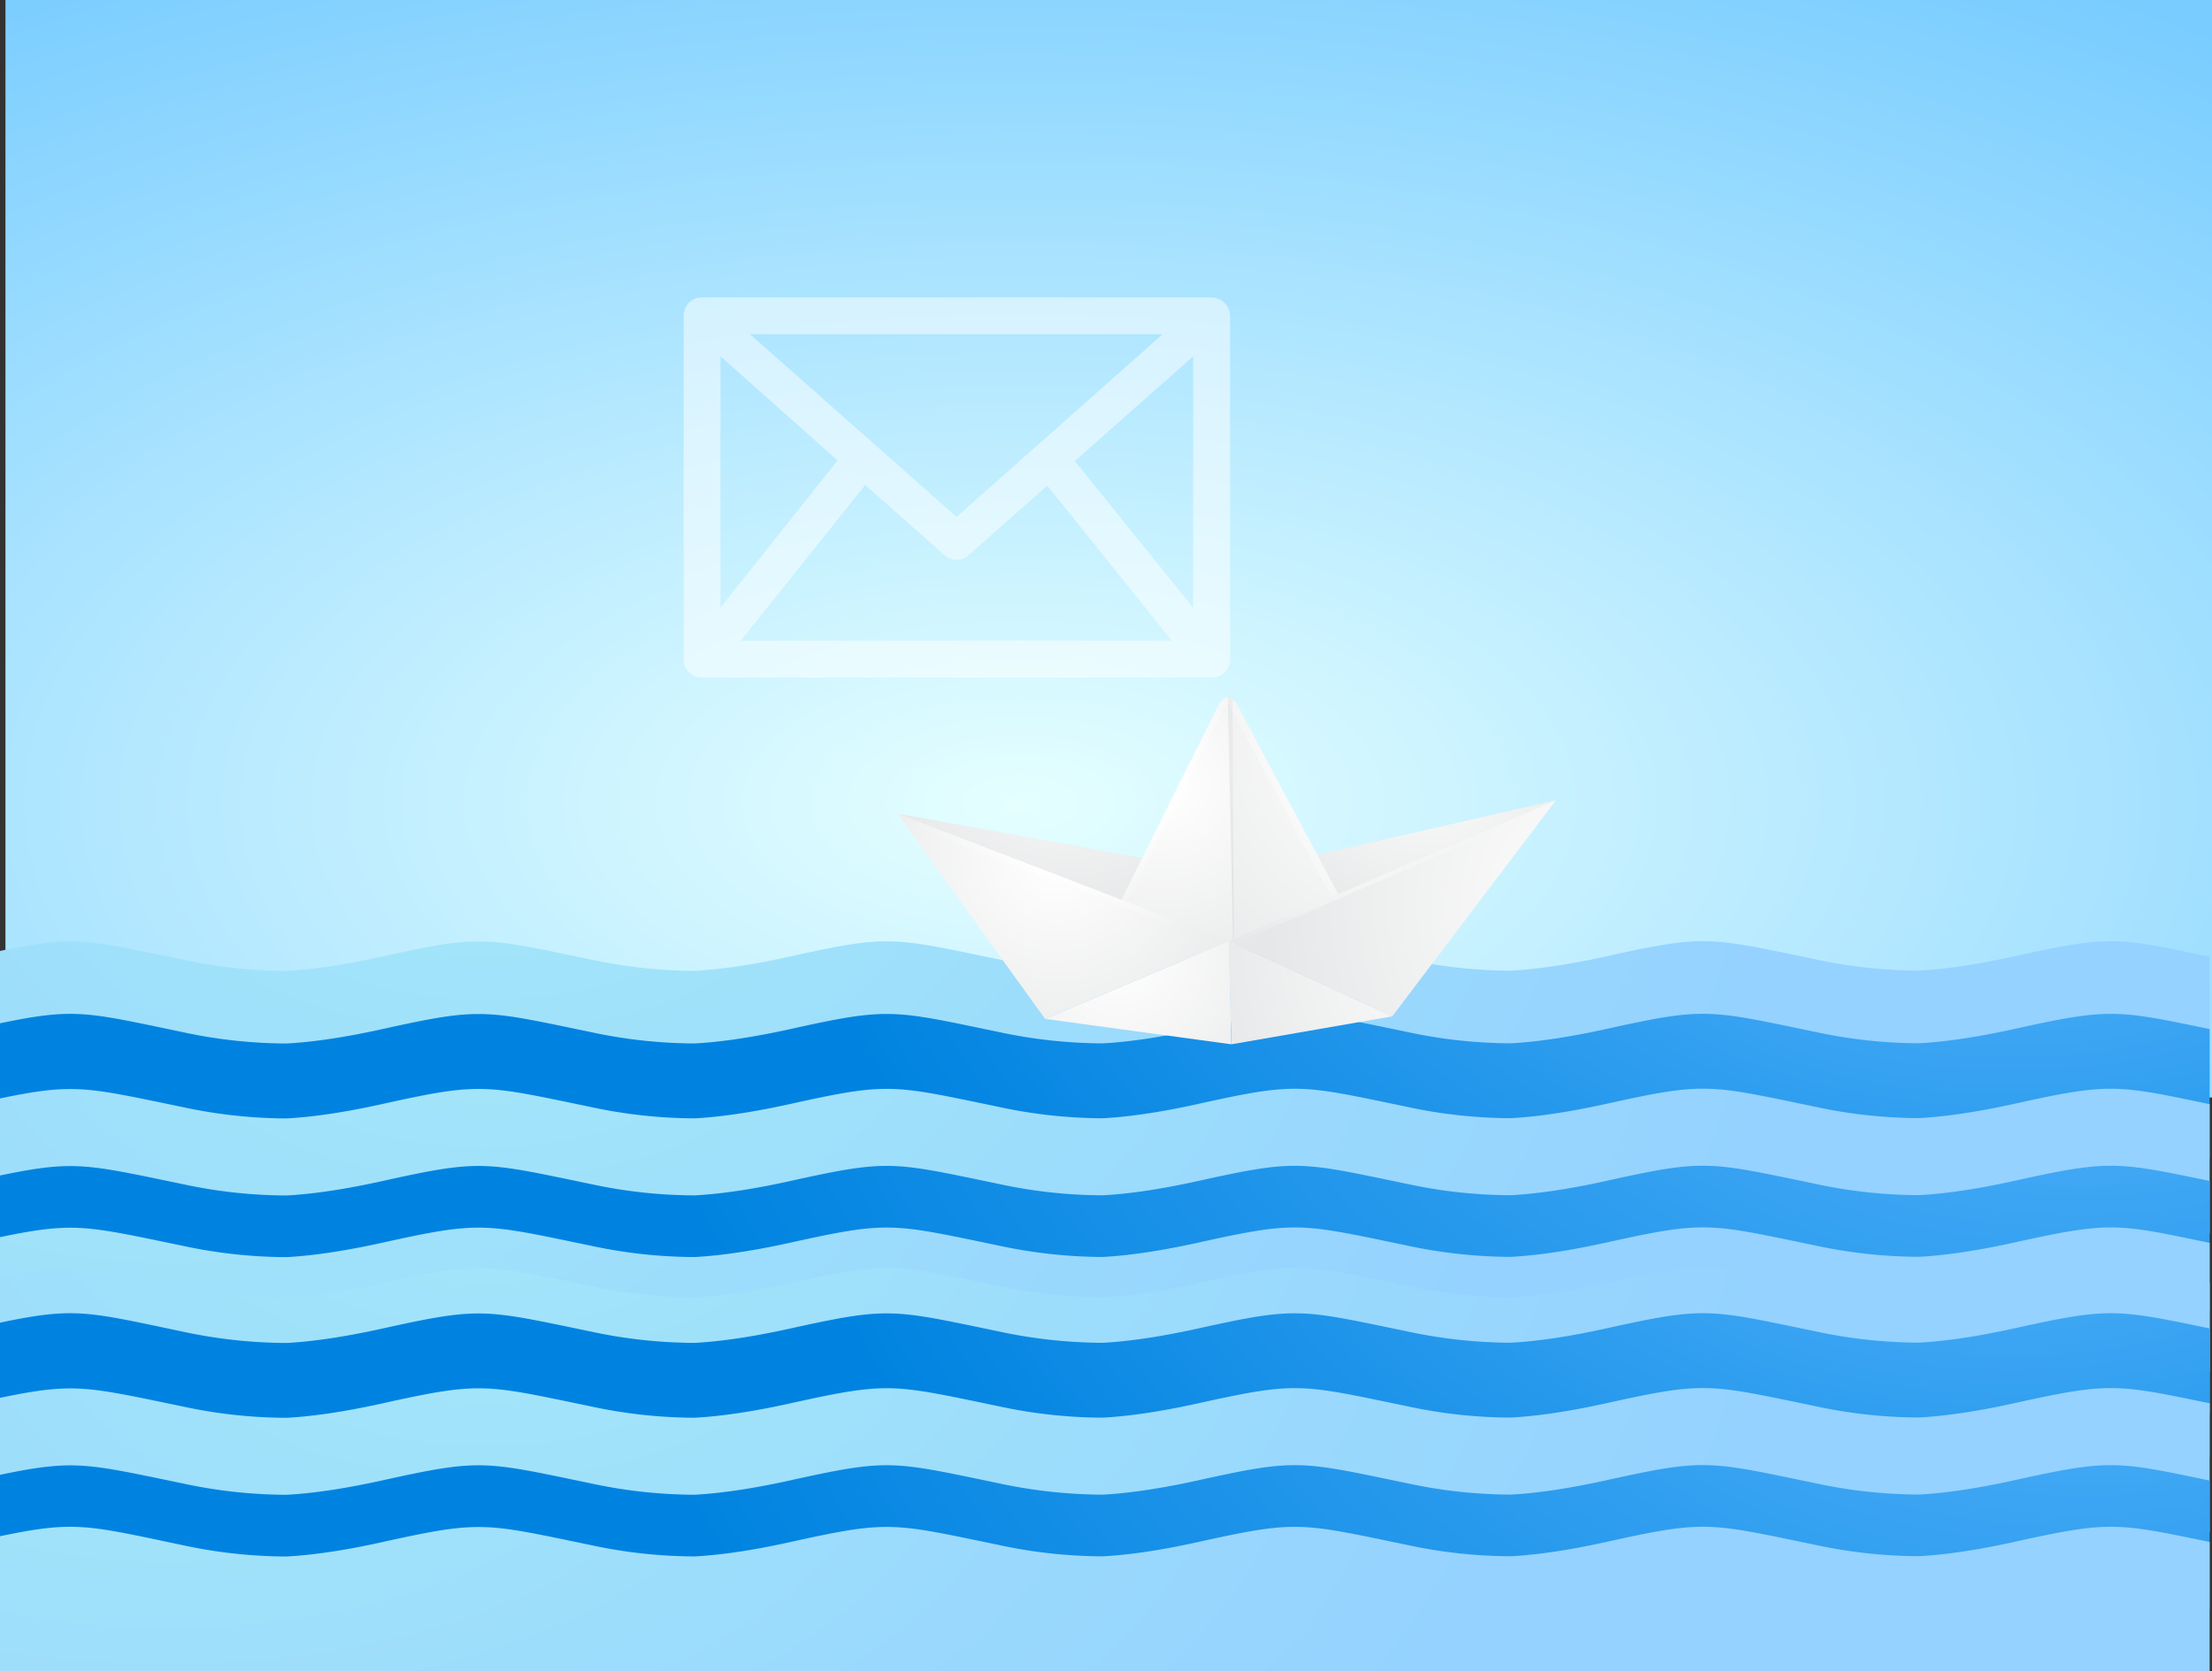 <svg xmlns="http://www.w3.org/2000/svg" xmlns:xlink="http://www.w3.org/1999/xlink" width="802" height="606" viewBox="0 0 802 606">
  <rect x="0" y="0" width="802" height="606" fill="#333333" stroke="none"/>
  <defs>
    <radialGradient id="radial-gradient" cx="428" cy="360" r="443.12" gradientTransform="translate(-314.83 3.18) scale(1.6 0.8)" gradientUnits="userSpaceOnUse">
      <stop offset="0" stop-color="#e5ffff"/>
      <stop offset="1" stop-color="#78ccff"/>
    </radialGradient>
    <radialGradient id="radial-gradient-2" cx="285.62" cy="313.07" r="236.9" gradientTransform="translate(-390.15) scale(1.98 1)" gradientUnits="userSpaceOnUse">
      <stop offset="0.02" stop-color="#a3e6f9"/>
      <stop offset="1" stop-color="#95d2ff"/>
    </radialGradient>
    <radialGradient id="radial-gradient-3" cx="565.04" cy="318.66" r="218.61" gradientTransform="translate(-390.15) scale(1.98 1)" gradientUnits="userSpaceOnUse">
      <stop offset="0" stop-color="#4fb0f9"/>
      <stop offset="1" stop-color="#0083e0"/>
    </radialGradient>
    <radialGradient id="radial-gradient-4" cx="285.62" cy="366.56" r="236.9" xlink:href="#radial-gradient-2"/>
    <radialGradient id="radial-gradient-5" cx="577.82" cy="368.16" r="262.95" xlink:href="#radial-gradient-3"/>
    <radialGradient id="radial-gradient-6" cx="227.34" cy="393.71" r="250.75" xlink:href="#radial-gradient-2"/>
    <radialGradient id="radial-gradient-7" cx="285.62" cy="431.52" r="236.9" xlink:href="#radial-gradient-2"/>
    <radialGradient id="radial-gradient-8" cx="565.04" cy="427.23" r="218.61" xlink:href="#radial-gradient-3"/>
    <radialGradient id="radial-gradient-9" cx="285.62" cy="475.14" r="236.9" xlink:href="#radial-gradient-2"/>
    <radialGradient id="radial-gradient-10" cx="577.82" cy="476.73" r="262.95" xlink:href="#radial-gradient-3"/>
    <radialGradient id="radial-gradient-11" cx="227.34" cy="502.28" r="250.75" xlink:href="#radial-gradient-2"/>
    <radialGradient id="radial-gradient-12" cx="390.5" cy="254.25" r="76.31" gradientTransform="translate(-6.17 9.98) rotate(-0.78)" gradientUnits="userSpaceOnUse">
      <stop offset="0.01" stop-color="#fff"/>
      <stop offset="1" stop-color="#e6e7e8"/>
    </radialGradient>
    <radialGradient id="radial-gradient-13" cx="519.1" cy="264.76" r="74.11" xlink:href="#radial-gradient-12"/>
    <radialGradient id="radial-gradient-14" cx="512.09" cy="267.69" r="116.99" xlink:href="#radial-gradient-12"/>
    <radialGradient id="radial-gradient-15" cx="482.15" cy="273.39" r="111.02" gradientTransform="translate(-6.17 9.98) rotate(-0.78)" gradientUnits="userSpaceOnUse">
      <stop offset="0" stop-opacity="0"/>
      <stop offset="1" stop-opacity="0.1"/>
    </radialGradient>
    <radialGradient id="radial-gradient-16" cx="492.94" cy="272.57" r="98.71" gradientTransform="translate(-6.17 9.98) rotate(-0.78)" gradientUnits="userSpaceOnUse">
      <stop offset="0" stop-color="#fff" stop-opacity="0.6"/>
      <stop offset="0.74" stop-color="#fff" stop-opacity="0"/>
    </radialGradient>
    <radialGradient id="radial-gradient-17" cx="424.4" cy="280.55" r="85.25" xlink:href="#radial-gradient-12"/>
    <radialGradient id="radial-gradient-18" cx="427.6" cy="282.56" r="72.42" xlink:href="#radial-gradient-16"/>
    <radialGradient id="radial-gradient-19" cx="587.5" cy="326.15" r="126.97" xlink:href="#radial-gradient-12"/>
    <radialGradient id="radial-gradient-20" cx="485.2" cy="300.42" r="74.33" xlink:href="#radial-gradient-16"/>
    <radialGradient id="radial-gradient-21" cx="540.74" cy="340.18" r="108.57" xlink:href="#radial-gradient-12"/>
    <radialGradient id="radial-gradient-22" cx="406.28" cy="340.76" r="82.19" xlink:href="#radial-gradient-12"/>
    <radialGradient id="radial-gradient-23" cx="385.23" cy="305.69" r="86.69" xlink:href="#radial-gradient-12"/>
    <radialGradient id="radial-gradient-24" cx="385.23" cy="300.08" r="73.92" xlink:href="#radial-gradient-16"/>
  </defs>
  <title>barco-mensaje</title>
  <g id="cielo">
    <rect x="1.98" width="800.02" height="398" fill="url(#radial-gradient)"/>
  </g>
  <g id="olas">
    <path d="M729.28,342.82c-15.5,3.43-26.72,4.76-34.49,5.17A181,181,0,0,1,657,343.85c-38.62-8-39.64-9-75.72-1-15.5,3.43-26.73,4.76-34.5,5.17a181,181,0,0,1-37.75-4.14c-38.62-8-39.64-9-75.72-1-15.5,3.43-26.73,4.76-34.5,5.17a181.06,181.06,0,0,1-37.76-4.14c-38.62-8-39.63-9-75.71-1-15.5,3.43-26.73,4.76-34.5,5.17a181.13,181.13,0,0,1-37.76-4.14c-38.62-8-39.63-9-75.71-1-15.51,3.43-26.73,4.76-34.5,5.17a181,181,0,0,1-37.76-4.14c-34.87-7.2-39.09-8.74-66.14-3.1v48.89H800.15v-46.8C766.25,335.81,763.78,335.19,729.28,342.82Z" transform="translate(1 4)" fill="url(#radial-gradient-2)"/>
    <path d="M729.28,369.17c-15.5,3.42-26.72,4.76-34.49,5.17A180.45,180.45,0,0,1,657,370.19c-38.62-8-39.64-9-75.72-1-15.5,3.42-26.73,4.76-34.5,5.17a180.43,180.43,0,0,1-37.75-4.15c-38.62-8-39.64-9-75.72-1-15.5,3.42-26.73,4.76-34.5,5.17a181.06,181.06,0,0,1-37.76-4.14c-38.62-8-39.63-9-75.71-1-15.5,3.42-26.73,4.76-34.5,5.17a180.58,180.58,0,0,1-37.76-4.15c-38.62-8-39.63-9-75.71-1-15.51,3.42-26.73,4.76-34.5,5.17a180.45,180.45,0,0,1-37.76-4.15C30.27,363,26.05,361.46-1,367.1V416H800.15v-46.8C766.25,362.15,763.78,361.54,729.28,369.17Z" transform="translate(1 4)" fill="url(#radial-gradient-3)"/>
    <path d="M729.28,396.31c-15.5,3.43-26.72,4.76-34.49,5.17A180.31,180.31,0,0,1,657,397.34c-38.62-8-39.64-9-75.72-1-15.5,3.43-26.73,4.76-34.5,5.17a180.29,180.29,0,0,1-37.75-4.14c-38.62-8-39.64-9-75.72-1-15.5,3.43-26.73,4.76-34.5,5.17a180.38,180.38,0,0,1-37.76-4.14c-38.62-8-39.63-9-75.71-1-15.5,3.43-26.73,4.76-34.5,5.17a180.44,180.44,0,0,1-37.76-4.14c-38.62-8-39.63-9-75.71-1-15.51,3.43-26.73,4.76-34.5,5.17a180.31,180.31,0,0,1-37.76-4.14c-34.87-7.2-39.09-8.74-66.14-3.1v48.89H800.15v-46.8C766.25,389.3,763.78,388.68,729.28,396.31Z" transform="translate(1 4)" fill="url(#radial-gradient-4)"/>
    <path d="M729.28,424.25c-15.5,3.43-26.72,4.76-34.49,5.17A179.63,179.63,0,0,1,657,425.28c-38.62-8-39.64-9-75.72-1-15.5,3.43-26.73,4.76-34.5,5.17a179.62,179.62,0,0,1-37.75-4.14c-38.62-8-39.64-9-75.72-1-15.5,3.43-26.73,4.76-34.5,5.17a179.7,179.7,0,0,1-37.76-4.14c-38.62-8-39.63-9-75.71-1-15.5,3.43-26.73,4.76-34.5,5.17a179.76,179.76,0,0,1-37.76-4.14c-38.62-8-39.63-9-75.71-1-15.51,3.43-26.73,4.76-34.5,5.17a179.63,179.63,0,0,1-37.76-4.14c-34.87-7.2-39.09-8.73-66.14-3.1v48.89H800.15V424.28C766.25,417.24,763.78,416.63,729.28,424.25Z" transform="translate(1 4)" fill="url(#radial-gradient-5)"/>
    <path d="M729.28,446.61c-15.5,3.42-26.72,4.76-34.49,5.17A181,181,0,0,1,657,447.64c-38.62-8-39.64-9-75.72-1-15.5,3.42-26.73,4.76-34.5,5.17a181,181,0,0,1-37.75-4.14c-38.62-8-39.64-9-75.72-1-15.5,3.42-26.73,4.76-34.5,5.17a181.06,181.06,0,0,1-37.76-4.14c-38.62-8-39.63-9-75.71-1-15.5,3.42-26.73,4.76-34.5,5.17a181.13,181.13,0,0,1-37.76-4.14c-38.62-8-39.63-9-75.71-1-15.51,3.42-26.73,4.76-34.5,5.17a181,181,0,0,1-37.76-4.14c-34.87-7.2-39.09-8.74-66.14-3.1v48.89H800.15v-46.8C766.25,439.59,763.78,439,729.28,446.61Z" transform="translate(1 4)" fill="url(#radial-gradient-6)"/>
    <path d="M729.28,461.26c-15.5,3.43-26.72,4.76-34.49,5.17A179.63,179.63,0,0,1,657,462.29c-38.62-8-39.64-9-75.72-1-15.5,3.43-26.73,4.76-34.5,5.17a179.62,179.62,0,0,1-37.75-4.14c-38.62-8-39.64-9-75.72-1-15.5,3.43-26.73,4.76-34.5,5.17a179.7,179.7,0,0,1-37.76-4.14c-38.62-8-39.63-9-75.71-1-15.5,3.43-26.73,4.76-34.5,5.17a179.76,179.76,0,0,1-37.76-4.14c-38.62-8-39.63-9-75.71-1-15.51,3.43-26.73,4.76-34.5,5.17a179.63,179.63,0,0,1-37.76-4.14c-34.87-7.2-39.09-8.73-66.14-3.09v48.88H800.15V461.29C766.25,454.25,763.78,453.64,729.28,461.26Z" transform="translate(1 4)" fill="url(#radial-gradient-7)"/>
    <path d="M729.28,477.74c-15.5,3.42-26.72,4.76-34.49,5.17A181,181,0,0,1,657,478.77c-38.62-8-39.64-9-75.72-1-15.5,3.43-26.73,4.76-34.5,5.17a181,181,0,0,1-37.75-4.14c-38.62-8-39.64-9-75.72-1-15.5,3.43-26.73,4.76-34.5,5.17a181.06,181.06,0,0,1-37.76-4.14c-38.62-8-39.63-9-75.71-1-15.5,3.42-26.73,4.76-34.5,5.17a181.13,181.13,0,0,1-37.76-4.14c-38.62-8-39.63-9-75.71-1-15.51,3.43-26.73,4.76-34.5,5.17a181,181,0,0,1-37.76-4.14C30.27,471.57,26.05,470-1,475.67v48.89H800.15v-46.8C766.25,470.72,763.78,470.11,729.28,477.74Z" transform="translate(1 4)" fill="url(#radial-gradient-8)"/>
    <path d="M729.28,504.88c-15.5,3.43-26.72,4.76-34.49,5.17A179.63,179.63,0,0,1,657,505.91c-38.62-8-39.64-9-75.72-1-15.5,3.43-26.73,4.76-34.5,5.17a179.62,179.62,0,0,1-37.75-4.14c-38.62-8-39.64-9-75.72-1-15.5,3.43-26.73,4.76-34.5,5.17a179.7,179.7,0,0,1-37.76-4.14c-38.62-8-39.63-9-75.71-1-15.5,3.43-26.73,4.76-34.5,5.17a179.76,179.76,0,0,1-37.76-4.14c-38.62-8-39.63-9-75.71-1-15.51,3.43-26.73,4.76-34.5,5.17a179.63,179.63,0,0,1-37.76-4.14c-34.87-7.2-39.09-8.73-66.14-3.09V551.7H800.15V504.91C766.25,497.87,763.78,497.26,729.28,504.88Z" transform="translate(1 4)" fill="url(#radial-gradient-9)"/>
    <path d="M729.28,532.83c-15.5,3.42-26.72,4.76-34.49,5.17A180.45,180.45,0,0,1,657,533.85c-38.62-8-39.64-9-75.72-1-15.5,3.42-26.73,4.76-34.5,5.17a180.43,180.43,0,0,1-37.75-4.15c-38.62-8-39.64-9-75.72-1-15.5,3.42-26.73,4.76-34.5,5.17a181.06,181.06,0,0,1-37.76-4.14c-38.62-8-39.63-9-75.71-1-15.5,3.42-26.73,4.76-34.5,5.17a180.58,180.58,0,0,1-37.76-4.15c-38.62-8-39.63-9-75.71-1-15.51,3.42-26.73,4.76-34.5,5.17a180.45,180.45,0,0,1-37.76-4.15c-34.87-7.2-39.09-8.73-66.14-3.09v48.89H800.15v-46.8C766.25,525.81,763.78,525.2,729.28,532.83Z" transform="translate(1 4)" fill="url(#radial-gradient-10)"/>
    <path d="M729.28,555.18c-15.5,3.43-26.72,4.76-34.49,5.17A180.31,180.31,0,0,1,657,556.21c-38.62-8-39.64-9-75.72-1-15.5,3.43-26.73,4.76-34.5,5.17a180.29,180.29,0,0,1-37.75-4.14c-38.62-8-39.64-9-75.72-1-15.5,3.43-26.73,4.76-34.5,5.17a180.38,180.38,0,0,1-37.76-4.14c-38.62-8-39.63-9-75.71-1-15.5,3.43-26.73,4.76-34.5,5.17a180.44,180.44,0,0,1-37.76-4.14c-38.62-8-39.63-9-75.71-1-15.51,3.43-26.73,4.76-34.5,5.17a180.31,180.31,0,0,1-37.76-4.14C30.27,549,26.05,547.47-1,553.11V602H800.15V555.2C766.25,548.17,763.78,547.55,729.28,555.18Z" transform="translate(1 4)" fill="url(#radial-gradient-11)"/>
  </g>
  <g id="carta">
    <path d="M438.11,103.86H253.55a6.55,6.55,0,0,0-6.67,6.67V235.05a6.55,6.55,0,0,0,6.67,6.67H438.33a6.55,6.55,0,0,0,6.67-6.67V110.53A6.88,6.88,0,0,0,438.11,103.86Zm-92.28,79.6L270.9,117.2H420.54ZM302.69,163l-42.47,53.36V125.21Zm10,8.89,28.68,25.35a6.45,6.45,0,0,0,8.9,0l28.46-25.13,45.14,56.26H267.56Zm76-8.67,42.92-38v91.16Z" transform="translate(1 4)" fill="#fff" opacity="0.5"/>
  </g>
  <g id="barco">
    <g>
      <polygon points="325.28 295.01 445.24 316.76 445.6 343.65 325.28 295.01" fill="url(#radial-gradient-12)"/>
      <polygon points="564.14 290.2 446.41 317.14 447.16 343.63 564.14 290.2" fill="url(#radial-gradient-13)"/>
      <polygon points="445.14 252.46 445.6 343.65 486.29 326.34 447.89 254.37 445.14 252.46" fill="url(#radial-gradient-14)"/>
      <polygon points="446.9 253.68 445.14 252.46 445.6 343.65 447.35 342.91 446.9 253.68" fill="url(#radial-gradient-15)"/>
      <polygon points="445.57 255.57 483.88 327.37 486.29 326.34 447.89 254.37 445.14 252.46 445.15 255.28 445.57 255.57" fill="url(#radial-gradient-16)"/>
      <polygon points="445.14 252.46 447.16 343.63 406.01 327.43 442.44 254.44 445.14 252.46" fill="url(#radial-gradient-17)"/>
      <polygon points="443.64 256.76 445.21 255.61 445.14 252.46 442.44 254.44 406.01 327.43 407.99 328.21 443.64 256.76" fill="url(#radial-gradient-18)"/>
      <polygon points="564.14 290.2 445.57 341.31 504.8 368.57 564.14 290.2" fill="url(#radial-gradient-19)"/>
      <polygon points="562.16 292.82 564.14 290.2 445.57 341.31 447.55 342.23 562.16 292.82" fill="url(#radial-gradient-20)"/>
      <polygon points="504.8 368.57 446.47 378.72 445.57 341.31 504.8 368.57" fill="url(#radial-gradient-21)"/>
      <polygon points="378.92 369.51 445.57 341.31 446.47 378.72 378.92 369.51" fill="url(#radial-gradient-22)"/>
      <polygon points="325.28 295.01 445.57 341.31 378.92 369.51 325.28 295.01" fill="url(#radial-gradient-23)"/>
      <polygon points="442.69 342.53 445.57 341.31 325.28 295.01 327.6 298.23 442.69 342.53" fill="url(#radial-gradient-24)"/>
    </g>
  </g>
</svg>
